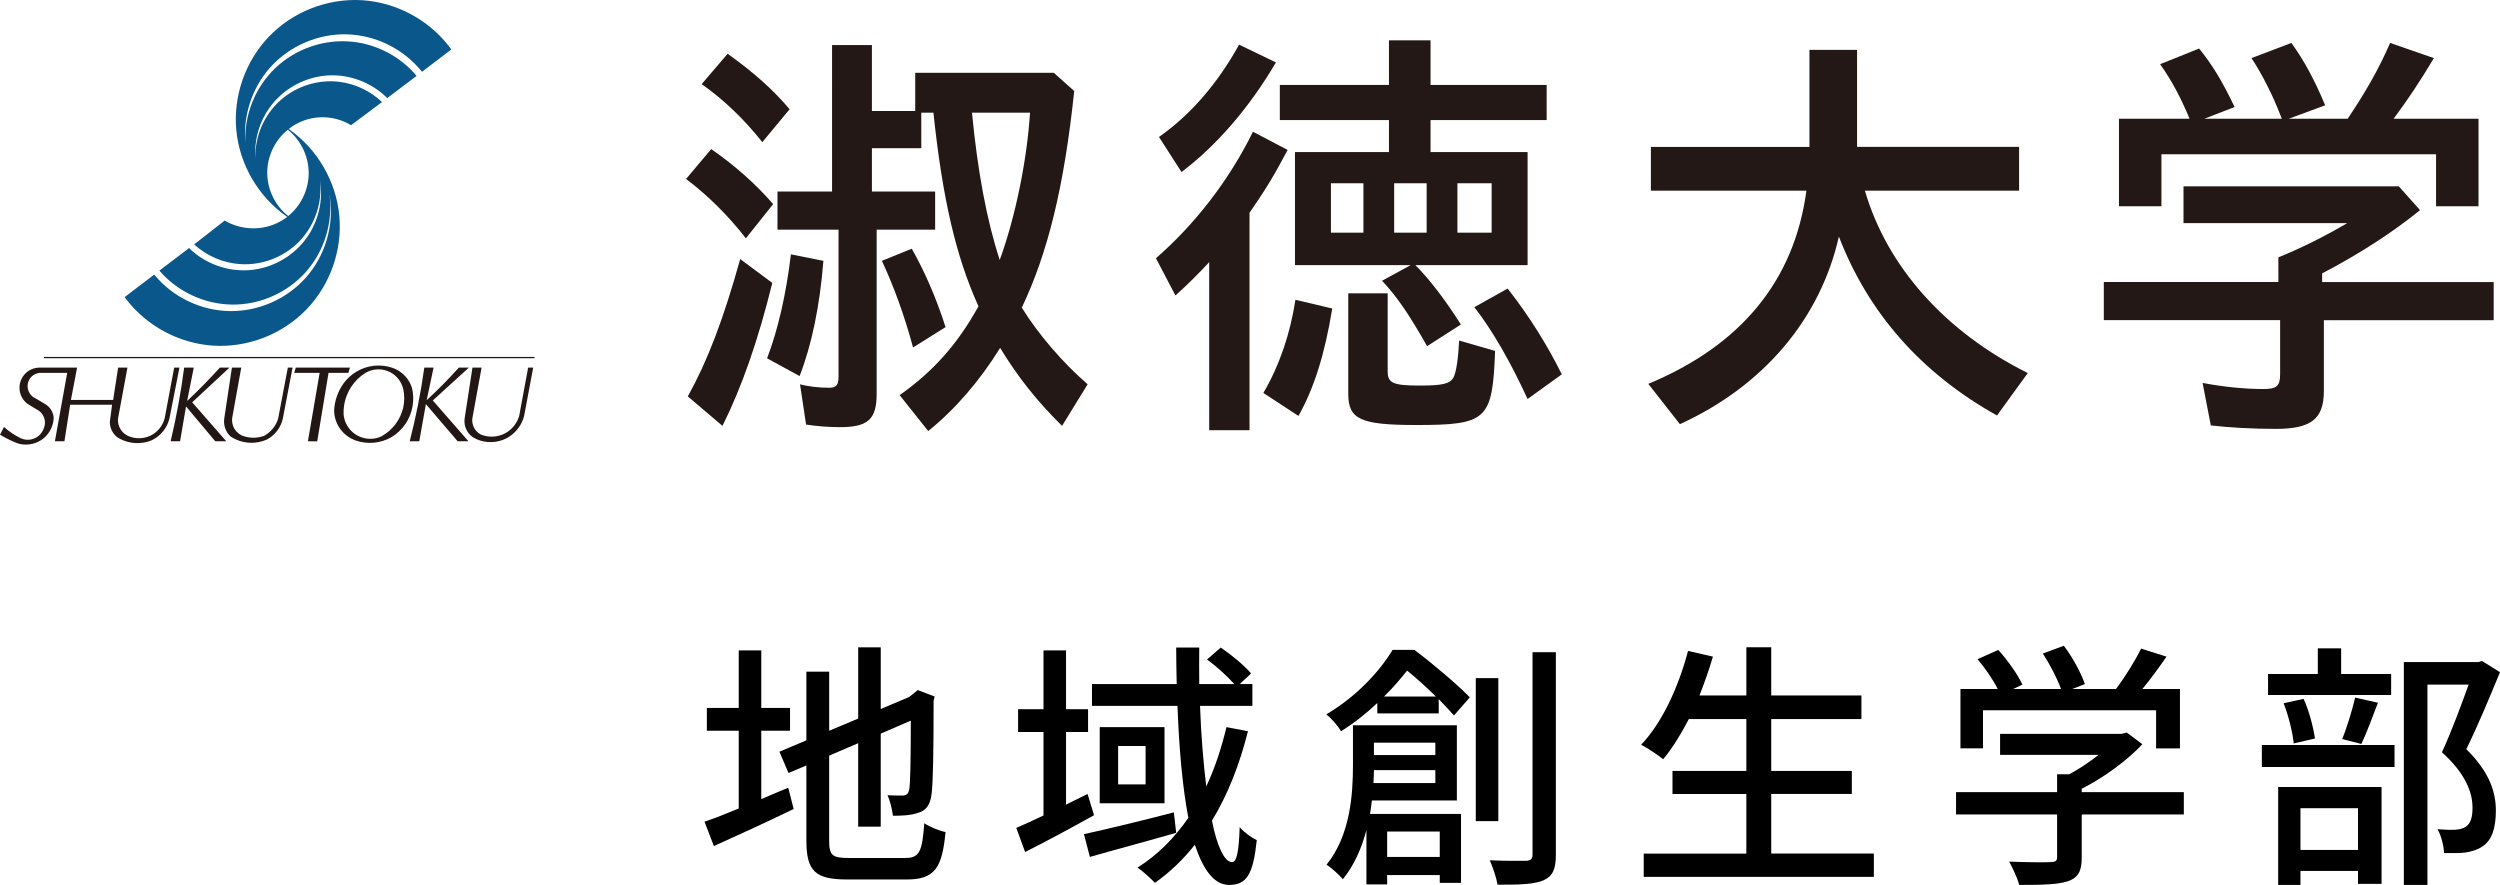 <?xml version="1.0" encoding="UTF-8"?><svg id="_レイヤー_2" xmlns="http://www.w3.org/2000/svg" width="212.714" height="75.295" viewBox="0 0 212.714 75.295"><defs><style>.cls-1{fill:#231815;}.cls-2{fill:#221714;}.cls-3{fill:#0a578b;}</style></defs><g id="_レイヤー_2-2"><g><g><g><path class="cls-3" d="M24.442,18.457c-2.44-1.683-4.054-4.428-4.335-7.376-.272-2.883,.749-5.837,2.746-7.934C24.893,1,27.858-.163,30.815,.018c2.889,.183,5.648,1.654,7.409,3.951,.06,.076,.12,.162,.177,.24l-2.496,1.9c-1.542-1.933-3.924-3.121-6.395-3.189-2.472-.061-4.913,1.002-6.552,2.852-1.524,1.726-2.296,4.106-2.081,6.4-.117-2.359,.826-4.728,2.528-6.362,1.746-1.671,4.202-2.515,6.605-2.255,2.112,.231,4.069,1.274,5.436,2.901l-2.497,1.891c-1.331-1.338-3.231-2.052-5.108-1.925-1.874,.13-3.663,1.093-4.798,2.594-.96,1.265-1.431,2.867-1.313,4.457-.055-1.865,.741-3.705,2.135-4.945,1.365-1.216,3.246-1.796,5.052-1.561,1.331,.174,2.62,.787,3.588,1.716l-2.636,1.97c-1.163-.707-2.615-.87-3.906-.437-.506,.171-.981,.428-1.4,.759,2.433,1.693,4.039,4.446,4.308,7.4,.265,2.888-.769,5.84-2.775,7.931-2.052,2.142-5.026,3.296-7.984,3.102-2.892-.195-5.648-1.675-7.401-3.985l-.108-.142,2.517-1.918c1.572,1.918,3.975,3.078,6.457,3.106,2.422,.031,4.82-1.025,6.434-2.832,1.648-1.852,2.418-4.41,2.058-6.862-.016-.108-.034-.22-.052-.328,.353,2.395-.391,4.886-1.996,6.695-1.569,1.764-3.901,2.802-6.265,2.775-2.359-.027-4.662-1.1-6.196-2.891l2.527-1.918c1.344,1.322,3.259,2.019,5.141,1.876,1.927-.148,3.735-1.171,4.859-2.74,1.015-1.421,1.425-3.189,1.142-4.91,.217,1.864-.421,3.783-1.71,5.148-1.29,1.362-3.168,2.106-5.042,1.994-1.46-.085-2.883-.69-3.958-1.68l2.597-2.028c1.21,.71,2.708,.858,4.028,.391,.467-.166,.904-.401,1.296-.701m.082-.075c1.072-.868,1.72-2.205,1.743-3.582,.021-1.38-.585-2.737-1.629-3.638-.048-.04-.097-.082-.151-.12-1.043,.837-1.692,2.136-1.744,3.481-.052,1.368,.524,2.735,1.542,3.657,.078,.069,.16,.138,.24,.202"/><path class="cls-2" d="M9.627,34.026l.424-2.749h.792l-.804,4.349c-.033,.436,.133,.874,.446,1.184,.117,.111,.25,.205,.397,.275,.599,.274,1.307,.272,1.904-.01,.594-.277,1.051-.823,1.217-1.463,.006-.015,.009-.027,.012-.042l.805-4.293h.448l-.852,4.331c-.19,.79-.738,1.475-1.467,1.832l-.037,.021c-.856,.359-1.852,.317-2.675-.106-.085-.045-.171-.097-.253-.148-.379-.289-.614-.747-.638-1.22v-.108l.189-1.439h-3.566l-.487,3.103h-.811l1.046-5.817H3.388c-.331,.028-.641,.204-.832,.47-.193,.274-.257,.627-.172,.945,.067,.253,.22,.481,.433,.636,.362,.202,.731,.425,1.085,.641,.346,.223,.591,.597,.651,1.006,.006,.048,.013,.091,.015,.138-.027,.69-.362,1.349-.907,1.772-.53,.412-1.24,.581-1.901,.454-.112-.021-.231-.052-.338-.094-.488-.196-.97-.436-1.421-.708l.338-.659c.43,.389,.916,.716,1.44,.966,.38,.172,.834,.166,1.21-.018,.35-.165,.626-.485,.744-.852,.138-.34,.117-.729-.057-1.049-.112-.211-.283-.392-.494-.505-.284-.165-.575-.335-.85-.515-.389-.298-.644-.763-.671-1.253-.033-.49,.156-.985,.504-1.328,.32-.322,.78-.504,1.231-.496h3.163l-.524,2.749h3.593Zm4.892,3.518c.49-2.054,.877-4.175,1.15-6.267h.817l-.563,2.84c.961-.9,1.901-1.865,2.787-2.84h.816l-3.172,2.954,2.898,3.313h-.936l-2.488-2.964-.506,2.964h-.804Zm6.027-.503c.617,.259,1.317,.272,1.945,.034,.552-.311,.975-.826,1.169-1.43l.832-4.368h.403l-.834,4.349c-.162,.741-.657,1.389-1.32,1.752-.019,.006-.034,.016-.052,.028-.832,.368-1.811,.361-2.635-.024-.156-.072-.311-.165-.452-.259-.358-.337-.558-.828-.539-1.319,.002-.069,.012-.147,.021-.217l.648-4.31h.795l-.768,4.267c-.06,.418,.075,.855,.359,1.168,.12,.132,.268,.247,.428,.329m6.651-5.314h-2.163l.132-.449h4.612l-.141,.449h-1.683l-.964,5.828-.792-.01,.999-5.817Zm2.946,5.705c-.737-.293-1.323-.913-1.572-1.663-.097-.29-.147-.594-.139-.9,.049-.793,.319-1.567,.775-2.214,.608-.856,1.588-1.433,2.632-1.537,.496-.049,1.019,.003,1.494,.16,.731,.229,1.337,.78,1.63,1.485,.033,.073,.058,.151,.085,.228,.265,1.052,.055,2.214-.569,3.108-.31,.448-.725,.835-1.192,1.109-.912,.518-2.037,.618-3.022,.272-.042-.016-.082-.031-.123-.048m4.171-4.313c-.136-.618-.552-1.16-1.118-1.451-.561-.293-1.244-.317-1.829-.076-.093,.037-.183,.084-.269,.135-.957,.591-1.632,1.606-1.813,2.717-.045,.268-.06,.545-.049,.819,.057,.647,.403,1.256,.93,1.641,.528,.382,1.214,.525,1.849,.377,.15-.034,.293-.085,.431-.151,.933-.501,1.626-1.412,1.861-2.443,.115-.507,.118-1.055,.009-1.567m.545,4.425c.53-2.051,.952-4.174,1.243-6.267h.787l-.587,2.777c.948-.876,1.876-1.814,2.74-2.777h.852l-3.069,2.795,3.031,3.472h-.919l-2.702-3.16-.561,3.16h-.814Zm9.31-2.132l.766-4.135h.431l-.768,4.09c-.198,.832-.774,1.554-1.542,1.943-.765,.383-1.687,.41-2.478,.07-.108-.046-.217-.105-.322-.165-.394-.26-.666-.698-.725-1.168-.022-.157-.019-.313,.004-.466l.663-4.305h.777l-.784,4.305c-.051,.389,.073,.796,.338,1.091,.106,.12,.238,.223,.38,.302,.657,.265,1.424,.231,2.054-.099,.572-.301,1.019-.844,1.204-1.466M3.743,30.369H45.48v.109H3.743v-.109Z"/></g><g><path class="cls-1" d="M63.462,20.277c-1.475-1.918-3.317-3.723-5.087-5.049l2.138-2.543c2.028,1.401,3.834,3.022,5.271,4.68l-2.322,2.913Zm-4.94,13.452c1.696-3.058,2.988-6.451,4.461-11.684l2.729,2.027c-1.219,4.939-2.618,8.921-4.241,12.163l-2.949-2.506Zm6.34-21.635c-1.548-1.954-3.28-3.612-5.159-4.939l2.21-2.581c2.213,1.584,3.871,3.06,5.273,4.719l-2.323,2.801Zm.406,18.392c.922-2.398,1.623-5.457,2.028-8.847l2.764,.554c-.295,3.759-.996,7.187-2.027,9.804l-2.765-1.51ZM91.401,7.745c-.847,8.035-2.213,13.711-4.461,18.43,1.365,2.21,3.466,4.68,5.603,6.521l-2.177,3.539c-2.136-2.1-3.793-4.202-5.27-6.635-1.695,2.765-3.87,5.273-6.118,7.076l-2.433-3.058c2.84-1.991,4.94-4.349,6.708-7.555-1.916-4.238-3.058-9.141-3.832-16.475h-1.033v3.021h-4.201v3.687h5.38v3.244h-4.976v13.969c0,2.174-.737,2.837-3.133,2.837-.847,0-1.916-.072-2.874-.222l-.515-3.428c.663,.186,1.62,.296,2.47,.296,.626,0,.808-.223,.808-.96v-12.493h-5.196v-3.244h4.645V3.837h3.391v5.605h3.686v-3.246h11.794l1.734,1.549Zm-13.713,21.819c-.737-2.726-1.621-5.16-2.653-7.371l2.542-1.031c1.069,1.879,2.064,4.126,2.876,6.669l-2.765,1.734Zm5.014-19.976c.478,4.975,1.253,9.141,2.359,12.532,1.326-3.614,2.322-8.478,2.579-12.532h-4.939Z"/><path class="cls-1" d="M106.316,36.604h-3.43v-14.301c-.885,.958-1.768,1.844-2.874,2.837l-1.659-3.169c3.355-2.91,6.265-6.707,8.255-10.762l2.951,1.549c-1.181,2.247-1.991,3.537-3.243,5.343v18.503Zm-7.705-24.952c2.69-1.879,4.976-4.533,6.819-7.852l3.132,1.512c-2.246,3.832-5.048,7.076-8.033,9.325l-1.918-2.985Zm8.883,21.783c1.362-2.322,2.284-5.014,2.728-7.927l3.132,.74c-.626,3.868-1.546,6.782-2.874,9.141l-2.985-1.954Zm22.482-20.494v9.62h-9.547c1.144,1.145,2.47,2.838,3.871,5.049l-2.876,1.843c-1.584-2.801-2.615-4.275-3.832-5.564l2.433-1.328h-9.841V12.941h7.997v-2.726h-9.286v-2.987h9.286V3.433h3.539v3.795h9.879v2.987h-9.879v2.726h8.256Zm-16.734,6.856h2.765v-4.202h-2.765v4.202Zm4.829,5.159v6.672c0,.958,.479,1.178,2.69,1.178,1.991,0,2.618-.147,2.912-.699,.222-.406,.406-1.584,.479-3.132l3.06,.883c-.222,5.861-.663,6.304-6.708,6.304-4.756,0-5.786-.481-5.786-2.654v-8.552h3.353Zm.552-5.159h2.764v-4.202h-2.764v4.202Zm5.382,0h2.912v-4.202h-2.912v4.202Zm5.97,14.153c-1.437-3.132-3.023-5.898-4.532-7.813l2.835-1.585c1.771,2.249,3.392,4.828,4.608,7.298l-2.912,2.1Z"/><path class="cls-1" d="M158.676,16.221c1.879,6.451,6.819,12.017,13.858,15.52l-2.617,3.611c-6.413-3.576-10.946-8.699-13.454-15.223-1.584,7.005-6.412,12.717-13.527,15.96l-2.69-3.428c7.888-3.278,12.422-8.771,13.455-16.439h-13.234v-3.722h13.491V4.242h4.052V12.499h13.786v3.722h-13.121Z"/><path class="cls-1" d="M197.581,23.998h14.596v3.244h-14.449v6.009c0,2.394-1.067,3.241-4.091,3.241-1.954,0-3.979-.111-5.529-.295l-.699-3.612c1.768,.334,3.575,.516,5.196,.516,1.106,0,1.401-.258,1.401-1.252v-4.608h-15.002v-3.244h14.853v-2.1c1.916-.772,3.981-1.807,5.859-2.91h-13.931v-3.135h18.318l1.807,2.027c-2.359,1.916-5.159,3.723-8.329,5.382v.737Zm-11.279-13.895c-.774-1.843-1.475-3.169-2.506-4.644l3.317-1.328c1.031,1.255,1.954,2.728,3.021,4.976l-2.579,.996h6.597l-.075-.184-.072-.183c-.629-1.624-1.475-3.319-2.434-4.792l3.392-1.29c1.069,1.475,1.952,3.094,2.874,5.305l-3.096,1.144h5.014c1.509-2.249,2.653-4.238,3.609-6.449l3.725,1.29c-1.144,1.915-2.138,3.427-3.428,5.159h7.225v7.445h-3.612v-4.422h-23.367v4.422h-3.612v-7.445h6.008Z"/></g></g><g><path d="M64.774,67.996c.75-.331,1.543-.661,2.293-.97l.463,1.808c-2.315,1.125-4.829,2.271-6.791,3.153l-.794-2.073c.794-.265,1.808-.661,2.911-1.125v-6.615h-2.712v-1.94h2.712v-4.895h1.918v4.895h2.447v1.94h-2.447v5.821Zm12.259,5.005c1.213,0,1.434-.551,1.61-2.955,.463,.309,1.257,.639,1.808,.75-.287,3.043-.904,4.035-3.308,4.035h-5.049c-2.712,0-3.483-.683-3.483-3.329v-6.372l-1.521,.639-.772-1.808,2.293-.97v-5.843h1.94v5.027l2.47-1.036v-6.063h1.918v5.248l2.403-1.014,.396-.309,.353-.287,1.433,.551-.088,.353c0,4.101-.044,7.1-.176,7.96-.11,.926-.485,1.411-1.168,1.588-.595,.221-1.478,.243-2.117,.243-.066-.529-.243-1.301-.463-1.742,.463,.022,1.058,.022,1.279,.022,.287,0,.485-.088,.573-.529,.088-.441,.132-2.492,.132-5.843l-2.558,1.102v7.916h-1.918v-7.1l-2.47,1.058v7.232c0,1.235,.243,1.477,1.654,1.477h4.829Z"/><path d="M93.087,69.363c-1.984,1.102-4.101,2.249-5.865,3.131l-.75-2.051c.661-.287,1.455-.639,2.315-1.058v-7.1h-2.161v-1.94h2.161v-5.005h1.918v5.005h1.874v1.94h-1.874v6.174c.617-.309,1.212-.595,1.83-.904l.551,1.808Zm6.989,1.499c-2.536,.728-5.27,1.455-7.342,2.051l-.507-1.94c1.94-.419,4.851-1.125,7.651-1.852l.198,1.742Zm6.107-8.643c-.728,2.888-1.742,5.446-3.064,7.607,.441,2.205,1.058,3.528,1.72,3.528,.375,0,.573-.838,.639-2.977,.397,.463,1.015,.904,1.456,1.102-.309,2.933-.86,3.815-2.359,3.815-1.279,0-2.205-1.301-2.911-3.418-.992,1.257-2.117,2.337-3.396,3.241-.309-.331-1.058-1.014-1.477-1.301,1.72-1.08,3.131-2.514,4.322-4.233-.507-2.624-.794-5.953-.926-9.525h-7.276v-1.852h7.21c-.022-1.036-.044-2.073-.044-3.109h1.962c-.022,1.058,0,2.095,0,3.109h2.977c-.551-.639-1.499-1.499-2.315-2.095l1.168-1.014c.904,.617,2.028,1.543,2.58,2.205l-.97,.904h1.081v1.852h-4.454c.088,2.536,.287,4.873,.529,6.857,.728-1.543,1.279-3.219,1.72-5.049l1.83,.353Zm-7.1-.353v6.482h-5.512v-6.482h5.512Zm-1.609,1.61h-2.337v3.263h2.337v-3.263Z"/><path d="M120.342,55.296c1.588,1.191,3.616,2.91,4.719,4.035l-1.345,1.543c-.353-.397-.793-.86-1.301-1.389v1.213h-5.226v-.882c-.882,.838-1.896,1.654-3.087,2.403-.243-.441-.86-1.147-1.257-1.433,2.646-1.565,4.586-3.726,5.645-5.49h1.852Zm-3.616,12.81c-.044,.375-.088,.772-.154,1.147h7.739v5.865h-1.808v-.661h-4.476v.794h-1.764v-4.63c-.396,1.521-1.036,2.999-2.006,4.189-.287-.353-1.014-1.014-1.389-1.235,2.029-2.514,2.249-5.975,2.249-8.467v-3.396h8.842v6.394h-7.232Zm5.402-1.477v-1.102h-5.226c0,.353-.022,.728-.044,1.102h5.27Zm-5.226-3.44v1.058h5.226v-1.058h-5.226Zm5.27-3.925c-.771-.772-1.653-1.565-2.447-2.205-.551,.684-1.191,1.455-1.962,2.205h4.41Zm-4.145,11.487v2.161h4.476v-2.161h-4.476Zm9.459-.882h-1.918v-12.171h1.918v12.171Zm4.895-14.376v17.242c0,1.213-.265,1.808-1.037,2.161-.75,.331-1.984,.397-3.925,.375-.088-.551-.396-1.477-.661-2.073,1.389,.066,2.668,.044,3.109,.044,.353-.022,.529-.154,.529-.529v-17.22h1.984Z"/><path d="M159.438,72.627v1.984h-19.58v-1.984h8.731v-5.071h-6.284v-1.962h6.284v-4.41h-4.895c-.684,1.323-1.411,2.492-2.183,3.418-.419-.353-1.323-.948-1.874-1.235,1.786-1.874,3.175-4.895,3.991-7.982l2.117,.485c-.331,1.124-.728,2.249-1.146,3.307h3.991v-4.101h2.117v4.101h7.673v2.006h-7.673v4.41h6.857v1.962h-6.857v5.071h8.731Z"/><path d="M185.812,69.297h-8.687v3.682c0,1.124-.287,1.698-1.191,2.006-.904,.287-2.205,.309-4.123,.309-.154-.573-.551-1.411-.86-1.984,1.543,.066,3.087,.066,3.528,.044s.551-.11,.551-.441v-3.616h-8.599v-1.896h8.599v-1.521h1.036c.86-.463,1.742-1.058,2.492-1.654h-8.379v-1.786h10.341l.441-.11,1.323,.992c-1.323,1.411-3.263,2.822-5.159,3.792v.287h8.687v1.896Zm-17.088-5.622h-1.918v-5.049h3.175c-.397-.794-1.081-1.786-1.72-2.536l1.764-.794c.794,.882,1.676,2.117,2.051,2.955l-.794,.375h4.079c-.309-.882-.948-2.095-1.543-3.021l1.786-.661c.75,.992,1.499,2.381,1.786,3.263l-1.081,.419h3.726c.772-1.014,1.632-2.403,2.139-3.44l2.161,.684c-.64,.948-1.367,1.918-2.051,2.756h3.197v5.049h-2.029v-3.241h-14.729v3.241Z"/><path d="M192.451,63.388h11.289v1.874h-11.289v-1.874Zm11.002-4.255h-10.474v-1.786h4.233v-2.183h1.985v2.183h4.255v1.786Zm-9.613,7.827h8.797v8.246h-2.006v-1.102h-4.895v1.191h-1.896v-8.335Zm1.323-3.704c-.088-.926-.441-2.359-.86-3.418l1.698-.375c.485,1.036,.838,2.469,.97,3.373l-1.808,.419Zm.573,5.512v3.55h4.895v-3.55h-4.895Zm3.55-5.887c.397-.948,.86-2.492,1.103-3.528l1.94,.441c-.485,1.235-.97,2.602-1.411,3.506l-1.632-.419Zm13.428-5.689c-.86,2.095-1.918,4.63-2.866,6.549,2.028,2.006,2.514,3.726,2.514,5.226,0,1.477-.331,2.514-1.125,3.043-.419,.287-.904,.441-1.478,.529-.507,.066-1.19,.044-1.808,.044-.022-.595-.221-1.455-.551-2.029,.573,.044,1.102,.066,1.499,.044,.353-.022,.64-.088,.882-.242,.441-.265,.595-.838,.595-1.632,0-1.279-.573-2.888-2.602-4.718,.794-1.72,1.654-4.035,2.271-5.755h-3.505v17.044h-2.007v-18.962h6.328l.331-.088,1.521,.948Z"/></g></g></g></svg>